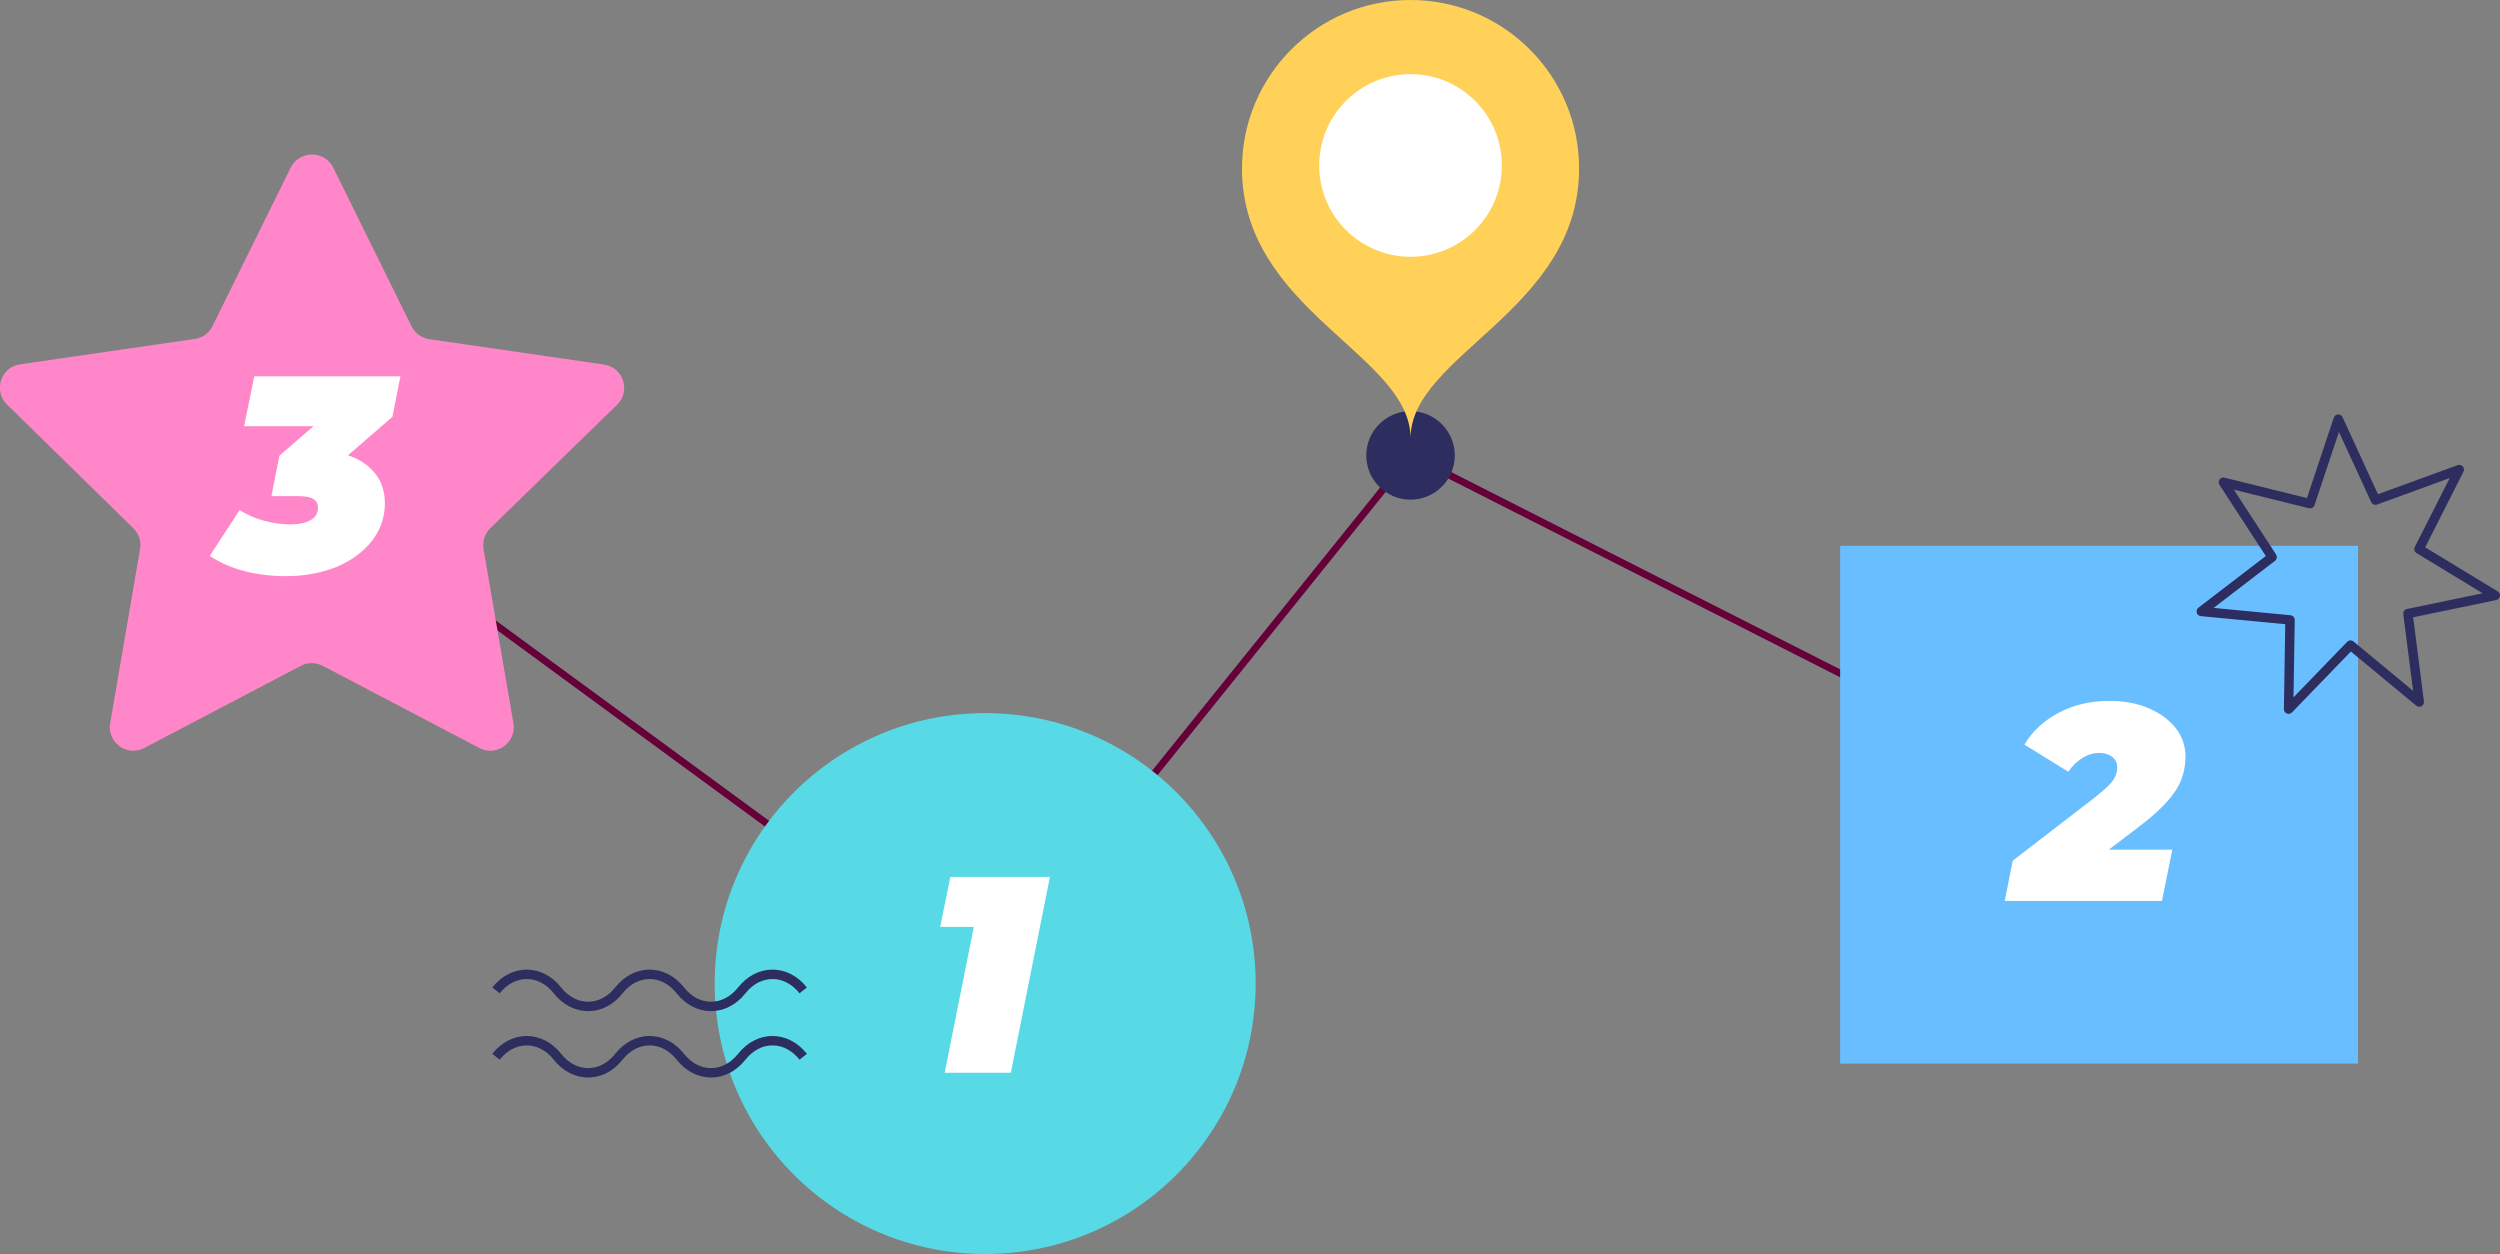 <svg width="628" height="315" viewBox="0 0 628 315" fill="none" xmlns="http://www.w3.org/2000/svg">
<rect x="0" y="0" width="628" height="315" fill="#808080" stroke="none"/>
<g clip-path="url(#clip0_63_2107)">
<path fill-rule="evenodd" clip-rule="evenodd" d="M354.089 113.284L527.697 201.346L526.894 202.928L354.569 115.516L247.634 248.286L77.887 123.866L78.936 122.435L247.315 245.853L354.089 113.284Z" fill="#660038"/>
<path d="M83.733 42.154L103.366 81.943C104.253 83.716 105.908 84.899 107.801 85.194L151.737 91.579C156.586 92.289 158.537 98.26 154.989 101.689L123.176 132.669C121.756 134.029 121.165 135.98 121.461 137.931L128.971 181.681C129.799 186.529 124.713 190.194 120.396 187.889L81.072 167.255C79.357 166.368 77.288 166.368 75.573 167.255L36.249 187.889C31.932 190.194 26.847 186.47 27.675 181.681L35.185 137.931C35.539 136.039 34.889 134.029 33.47 132.669L1.774 101.63C-1.715 98.201 0.177 92.23 5.026 91.52L48.963 85.135C50.914 84.84 52.57 83.657 53.398 81.884L73.03 42.095C75.277 37.72 81.545 37.72 83.733 42.154Z" fill="#FF87C9"/>
<path d="M247.475 315C284.999 315 315.419 284.587 315.419 247.069C315.419 209.552 284.999 179.139 247.475 179.139C209.95 179.139 179.53 209.552 179.53 247.069C179.53 284.587 209.95 315 247.475 315Z" fill="#58DAE6"/>
<path d="M592.342 137.103H462.248V267.171H592.342V137.103Z" fill="#69BEFF"/>
<path d="M237.304 269.476L245.937 226.258L251.732 232.821H236.18L238.723 220.287H263.736L253.92 269.476H237.304Z" fill="white"/>
<path d="M71.67 144.73C68.181 144.73 64.751 144.316 61.499 143.488C58.247 142.661 55.29 141.36 52.688 139.645L60.198 128.117C62.09 129.358 64.219 130.245 66.407 130.836C68.654 131.428 70.783 131.723 72.794 131.723C74.331 131.723 75.632 131.546 76.696 131.25C77.761 130.895 78.529 130.422 79.062 129.831C79.594 129.181 79.89 128.412 79.89 127.526C79.89 126.52 79.476 125.811 78.707 125.338C77.938 124.865 76.696 124.629 74.981 124.629H68.181L70.192 114.46L85.153 101.512L85.862 107.069H61.322L63.864 94.536H100.586L98.576 104.705L83.615 117.652L76.223 113.277H79.89C83.319 113.277 86.276 113.809 88.76 114.873C91.243 115.938 93.195 117.475 94.614 119.426C95.974 121.377 96.684 123.742 96.684 126.402C96.684 129.89 95.619 133.083 93.431 135.862C91.243 138.64 88.287 140.828 84.502 142.424C80.658 143.961 76.46 144.73 71.67 144.73Z" fill="white"/>
<path d="M503.583 226.376L505.593 216.208L526.172 200.363C527.65 199.181 528.833 198.175 529.661 197.348C530.488 196.52 531.08 195.692 531.375 194.983C531.73 194.214 531.848 193.505 531.848 192.736C531.848 191.672 531.435 190.785 530.607 190.135C529.779 189.485 528.714 189.13 527.354 189.13C525.876 189.13 524.516 189.544 523.156 190.371C521.796 191.199 520.613 192.322 519.549 193.86L508.55 187.061C510.442 183.75 513.34 181.089 517.065 179.079C520.85 177.069 525.107 176.064 529.897 176.064C533.563 176.064 536.816 176.655 539.713 177.897C542.611 179.138 544.858 180.794 546.514 182.863C548.169 184.991 548.997 187.415 548.997 190.076C548.997 192.086 548.642 194.037 547.933 195.87C547.223 197.702 545.981 199.594 544.267 201.486C542.552 203.378 540.245 205.447 537.289 207.694L522.091 219.223L520.14 213.429H545.686L543.084 226.317H503.583V226.376Z" fill="white"/>
<path d="M354.329 125.515C360.469 125.515 365.446 120.539 365.446 114.401C365.446 108.262 360.469 103.286 354.329 103.286C348.189 103.286 343.212 108.262 343.212 114.401C343.212 120.539 348.189 125.515 354.329 125.515Z" fill="#2D2D5F"/>
<path d="M396.669 42.331C396.669 18.919 377.687 0 354.329 0C330.912 0 311.99 18.978 311.99 42.331C311.99 78.04 354.329 89.096 354.329 110.084C354.329 89.096 396.669 78.04 396.669 42.331Z" fill="#FFD158"/>
<path d="M354.329 64.502C367.001 64.502 377.273 54.232 377.273 41.563C377.273 28.894 367.001 18.623 354.329 18.623C341.658 18.623 331.385 28.894 331.385 41.563C331.385 54.232 341.658 64.502 354.329 64.502Z" fill="white"/>
<path fill-rule="evenodd" clip-rule="evenodd" d="M132.312 243.566C135.506 243.566 138.628 245.108 140.956 248.05C142.886 250.488 145.351 251.637 147.746 251.637C150.14 251.637 152.606 250.488 154.535 248.05C156.863 245.108 159.985 243.566 163.179 243.566C166.373 243.566 169.496 245.108 171.824 248.05C173.753 250.488 176.219 251.637 178.613 251.637C181.008 251.637 183.473 250.488 185.403 248.05C187.731 245.108 190.853 243.566 194.047 243.566C197.241 243.566 200.364 245.108 202.692 248.05L200.837 249.518C198.907 247.079 196.441 245.931 194.047 245.931C191.653 245.931 189.187 247.079 187.258 249.518C184.93 252.46 181.807 254.001 178.613 254.001C175.419 254.001 172.297 252.46 169.969 249.518C168.039 247.079 165.574 245.931 163.179 245.931C160.785 245.931 158.319 247.079 156.39 249.518C154.062 252.46 150.94 254.001 147.746 254.001C144.552 254.001 141.429 252.46 139.101 249.518C137.172 247.079 134.706 245.931 132.312 245.931C129.918 245.931 127.452 247.079 125.522 249.518L123.667 248.05C125.995 245.108 129.118 243.566 132.312 243.566Z" fill="#2D2D5F"/>
<path fill-rule="evenodd" clip-rule="evenodd" d="M132.312 260.239C135.506 260.239 138.628 261.781 140.956 264.723C142.886 267.161 145.351 268.309 147.746 268.309C150.14 268.309 152.606 267.161 154.535 264.723C156.863 261.781 159.985 260.239 163.179 260.239C166.373 260.239 169.496 261.781 171.824 264.723C173.753 267.161 176.219 268.309 178.613 268.309C181.008 268.309 183.473 267.161 185.403 264.723C187.731 261.781 190.853 260.239 194.047 260.239C197.241 260.239 200.364 261.781 202.692 264.723L200.837 266.19C198.907 263.752 196.441 262.604 194.047 262.604C191.653 262.604 189.187 263.752 187.258 266.19C184.93 269.132 181.807 270.674 178.613 270.674C175.419 270.674 172.297 269.132 169.969 266.19C168.039 263.752 165.574 262.604 163.179 262.604C160.785 262.604 158.319 263.752 156.39 266.19C154.062 269.132 150.94 270.674 147.746 270.674C144.552 270.674 141.429 269.132 139.101 266.19C137.172 263.752 134.706 262.604 132.312 262.604C129.918 262.604 127.452 263.752 125.522 266.19L123.667 264.723C125.995 261.781 129.118 260.239 132.312 260.239Z" fill="#2D2D5F"/>
<path fill-rule="evenodd" clip-rule="evenodd" d="M587.311 104.115C587.796 104.089 588.247 104.361 588.45 104.802L597.338 124.149L617.364 116.837C617.82 116.671 618.332 116.8 618.654 117.163C618.977 117.525 619.044 118.048 618.825 118.482L609.207 137.489L627.432 148.567C627.847 148.82 628.065 149.3 627.983 149.779C627.9 150.257 627.533 150.637 627.058 150.736L606.19 155.066L608.89 176.21C608.952 176.692 608.713 177.162 608.287 177.396C607.862 177.63 607.336 177.58 606.962 177.27L590.539 163.662L575.748 178.955C575.411 179.304 574.894 179.412 574.446 179.226C573.997 179.041 573.708 178.6 573.715 178.115L574.053 156.8L552.847 154.775C552.363 154.729 551.957 154.392 551.823 153.924C551.688 153.457 551.854 152.956 552.239 152.66L569.17 139.669L557.527 121.785C557.262 121.378 557.273 120.851 557.554 120.455C557.836 120.059 558.33 119.876 558.802 119.992L579.503 125.111L586.254 104.921C586.407 104.461 586.827 104.141 587.311 104.115ZM587.549 108.506L581.401 126.895C581.205 127.48 580.594 127.816 579.995 127.668L561.145 123.008L571.75 139.296C572.087 139.813 571.969 140.503 571.479 140.879L556.064 152.707L575.365 154.549C575.979 154.608 576.445 155.129 576.435 155.745L576.128 175.161L589.6 161.231C590.03 160.786 590.729 160.748 591.205 161.142L606.165 173.538L603.706 154.28C603.627 153.667 604.034 153.098 604.638 152.972L623.639 149.03L607.044 138.941C606.516 138.62 606.324 137.948 606.603 137.397L615.363 120.085L597.124 126.744C596.545 126.956 595.901 126.687 595.644 126.127L587.549 108.506Z" fill="#2D2D5F"/>
</g>
<defs>
<clipPath id="clip0_63_2107">
<rect width="628" height="315" fill="white"/>
</clipPath>
</defs>
</svg>
